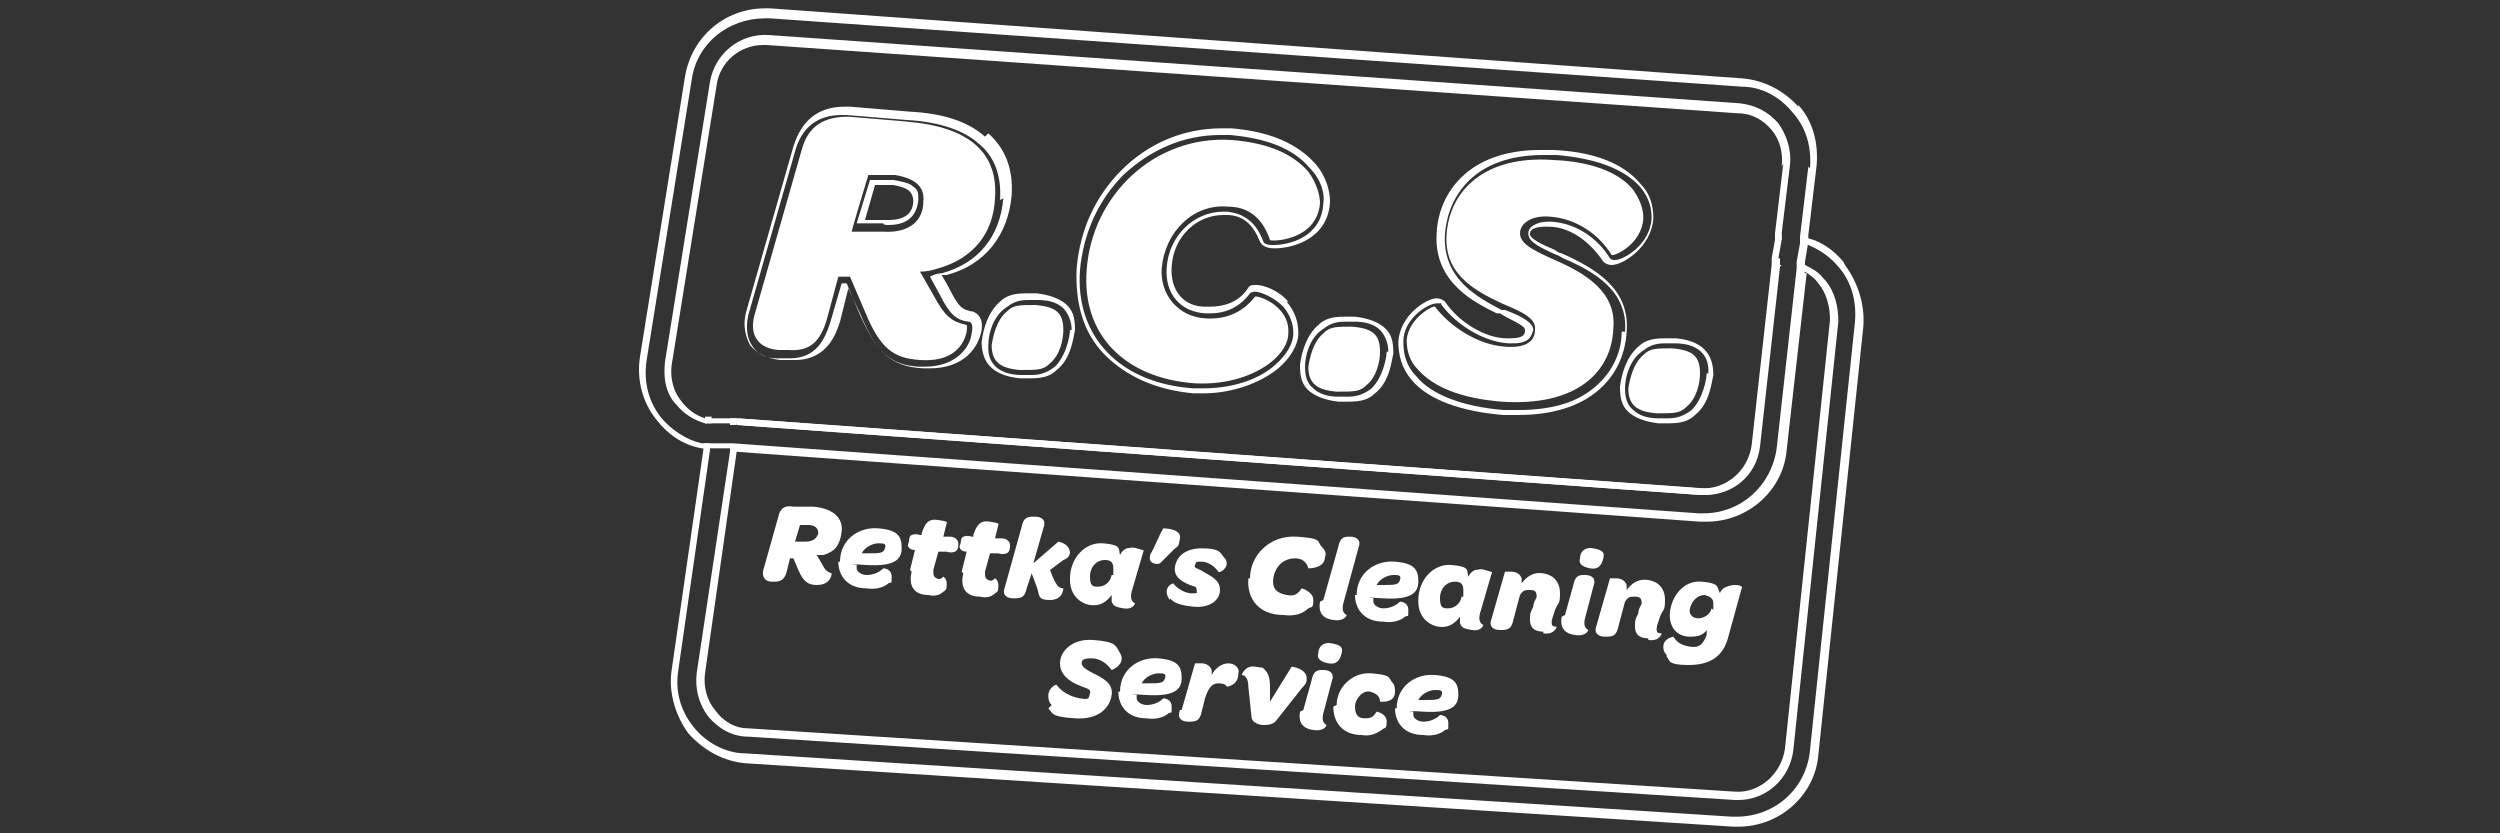 <svg xmlns="http://www.w3.org/2000/svg" id="Laag_1" viewBox="0 0 150 50"><rect x="0" y="0" width="150" height="50" fill="#333333" stroke="none"/><defs><style>      .st0 {        fill: #fff;      }    </style></defs><g><path class="st0" d="M106.5,14v.4s.4,0,.4,0v-.4s-.4,0-.4,0ZM110.6,15.7c-.6-.7-1.3-1.2-2.1-1.4-.1,0-.3,0-.4-.1v.4c0,0,.2,0,.4.1.7.3,1.3.7,1.8,1.3.8.9,1.1,2.1,1,3.3l-2.7,25.7c-.2,2.3-2.1,4-4.4,4s-.2,0-.3,0l-59.2-3.8c-1.2,0-2.4-.7-3.1-1.6-.8-1-1.1-2.2-.9-3.4l1.9-13.2v-.4c0,0-.2,0-.4,0v.4c0,0-1.9,13.2-1.9,13.2-.2,1.3.2,2.7,1,3.8.9,1,2.1,1.7,3.5,1.8l59.2,3.8c.1,0,.2,0,.3,0,2.5,0,4.6-1.9,4.8-4.3l2.7-25.7c.1-1.3-.3-2.6-1.1-3.7ZM42.7,25c-.1,0-.3,0-.4,0v.4c0,0,.2,0,.4,0v-.4Z"></path><path class="st0" d="M106.8,16l-1.2,10.8c-.2,1.7-1.6,2.9-3.3,2.9s-.2,0-.2,0l-57.8-4.2v-.4c0,0,57.9,4.2,57.9,4.2,1.5.1,2.9-1,3.1-2.6l1.2-10.8h.4Z"></path><path class="st0" d="M106.4,15.5v.4s.4,0,.4,0v-.4s-.4,0-.4,0ZM109.4,16.7c-.3-.4-.7-.6-1.1-.8-.1,0-.3-.1-.4-.2v.4c0,0,.2.1.4.2.3.2.6.4.8.7.5.6.7,1.4.7,2.2l-2.7,25.7c-.2,1.5-1.5,2.7-3,2.6l-59.2-3.8c-.8,0-1.5-.4-2-1.1-.5-.6-.7-1.4-.6-2.2l1.9-13.3v-.4c0,0-.4,0-.4,0v.4c0,0-2,13.3-2,13.3-.1.9.1,1.8.7,2.6.6.7,1.4,1.2,2.4,1.2l59.2,3.8c0,0,.1,0,.2,0,1.7,0,3.1-1.3,3.3-3l2.7-25.7c0-.9-.2-1.8-.8-2.5ZM44.2,25.1h-.4s0,.4,0,.4h.4s0-.4,0-.4Z"></path></g><g><path class="st0" d="M107.9,16.2l-1.2,10.8c-.3,2.2-2.1,3.9-4.4,3.9s-.2,0-.3,0l-57.9-4.2v.4c0,0,57.9,4.2,57.9,4.2.1,0,.2,0,.4,0,2.5,0,4.6-1.9,4.8-4.3l1.2-10.6c-.1,0-.3-.1-.4-.2ZM107.9,6.4c-.9-1-2.1-1.6-3.4-1.7L46.2.5c-.1,0-.2,0-.3,0-2.4,0-4.4,1.7-4.8,4.1l-2.7,16.8c-.2,1.3.1,2.7,1,3.8.7.9,1.6,1.5,2.7,1.7.1,0,.3,0,.4,0,.1,0,.2,0,.3,0h.8c0,0,.4,0,.4,0l57.9,4.2c.1,0,.2,0,.4,0,2.5,0,4.6-1.9,4.8-4.3l1.2-10.6v-.5c0,0,.2-1.2.2-1.2v-.4c0,0,.5-4.2.5-4.2.1-1.3-.2-2.6-1.1-3.6ZM108.5,10l-.5,4.2v.4s-.2,1.1-.2,1.1v.4s-1.2,10.8-1.2,10.8c-.3,2.2-2.1,3.9-4.4,3.9s-.2,0-.3,0l-57.9-4.2h-.4s-.8,0-.8,0c-.1,0-.2,0-.3,0-.1,0-.3,0-.4,0-.9-.2-1.8-.8-2.4-1.5-.8-1-1.1-2.2-.9-3.5l2.7-16.8c.3-2.2,2.2-3.7,4.4-3.7s.2,0,.3,0l58.3,4.1c1.2,0,2.3.6,3.1,1.6.8.9,1.1,2.1,1,3.3ZM107.9,16.2l-1.2,10.8c-.3,2.2-2.1,3.9-4.4,3.9s-.2,0-.3,0l-57.9-4.2v.4c0,0,57.9,4.2,57.9,4.2.1,0,.2,0,.4,0,2.5,0,4.6-1.9,4.8-4.3l1.2-10.6c-.1,0-.3-.1-.4-.2Z"></path><path class="st0" d="M106.3,15.9l-1.2,10.8c-.2,1.5-1.5,2.7-3.1,2.6l-57.8-4.2v.4c0,0,57.8,4.2,57.8,4.2,0,0,.2,0,.2,0,1.7,0,3.1-1.3,3.3-2.9l1.2-10.8h-.4ZM106.7,7.4c-.6-.7-1.4-1.1-2.3-1.2L46.1,2.1c-1.7-.1-3.2,1.1-3.5,2.8l-2.7,16.8c-.1.9,0,1.9.7,2.6.4.5,1,.9,1.7,1.1.1,0,.3,0,.4,0,0,0,.2,0,.2,0h.9c0,0,.4,0,.4,0l57.8,4.2c0,0,.2,0,.2,0,1.7,0,3.1-1.3,3.3-2.9l1.2-10.8v-.4s.2-1.1.2-1.1v-.4s.5-4.1.5-4.1c.1-.9-.2-1.8-.7-2.5ZM107,9.8l-.5,4.2v.4s-.2,1.1-.2,1.1v.4s-1.2,10.8-1.2,10.8c-.2,1.5-1.5,2.7-3.1,2.6l-57.8-4.2h-.4s-.9,0-.9,0c0,0-.1,0-.2,0-.1,0-.3,0-.4,0-.6-.2-1-.5-1.4-1-.5-.6-.7-1.4-.6-2.2l2.7-16.8c.2-1.4,1.4-2.4,2.8-2.4s.1,0,.2,0l58.3,4.1c.8,0,1.5.4,2,1,.5.6.7,1.4.6,2.2Z"></path></g><g><path class="st0" d="M54.8,11.2c-.2-.2-.6-.3-1.2-.4h-1.4c0,0-.8,2.6-.8,2.6h1.6c0,.1.2.1.3.1,1.1,0,1.7-.5,1.8-1.5,0-.4,0-.6-.3-.8ZM54.8,12c0,.8-.5,1.2-1.5,1.2s-.2,0-.2,0h-1.2c0,0,.6-2.1.6-2.1h1.1c.5.1.8.2,1,.4,0,0,.2.2.2.6Z"></path><path class="st0" d="M59.1,8.2c-1-.9-2.5-1.4-4.5-1.5l-3.6-.3c-.1,0-.2,0-.3,0-1.6,0-2.6.8-3.1,2.4l-2.8,9.8c-.3,1,0,1.7.2,2.1.4.5,1,.8,1.8.9h.6c0,0,.2,0,.3,0,2,0,2.5-1.7,2.7-2.3l.5-2,.7,1.5c1,2.4,1.9,3.2,3.8,3.3.1,0,.3,0,.4,0,2,0,2.9-1.2,3.1-2.3.1-.8-.3-1-.5-1.1,0,0,0,0,0,0-.7-.1-.9-.3-1.5-1.5l-.4-.7c.1,0,.2,0,.3,0,2.3-.6,3.7-2.4,3.9-4.8.1-1.6-.4-2.8-1.4-3.7ZM60.2,11.9c-.2,2.3-1.5,3.9-3.7,4.5-.3,0-.5.1-.7.2l.6,1.1c.6,1.2,1,1.5,1.7,1.6,0,0,0,0,0,0,.2,0,.3.2.2.7-.1.9-1,2-2.8,2s-.2,0-.4,0c-1.7-.1-2.5-.9-3.5-3.1l-.8-1.9h-.3s-.7,2.4-.7,2.4c-.3.9-.8,2.1-2.4,2.1s-.2,0-.2,0h-.6c-.7,0-1.2-.3-1.5-.8-.2-.3-.4-.9-.2-1.8l2.8-9.8c.4-1.5,1.4-2.2,2.8-2.2s.2,0,.3,0l3.6.3c1.9.1,3.4.6,4.3,1.4,1,.8,1.4,2,1.3,3.4Z"></path><path class="st0" d="M62.2,17.6c-.2,0-.4,0-.6,0-.7,0-1.2.1-1.6.5-.7.6-1,1.6-1.1,2.4,0,.9.3,2,2.3,2.2.2,0,.4,0,.6,0,.7,0,1.2-.1,1.6-.5.9-.7,1-2,1.1-2.4,0-.7-.1-1.2-.6-1.6-.4-.3-.9-.5-1.7-.6ZM64.2,19.8c0,.3-.2,1.5-.9,2.2-.4.3-.8.5-1.4.5s-.4,0-.6,0c-.5,0-2.1-.1-2-1.8,0-.7.3-1.7,1-2.2.4-.3.7-.5,1.4-.5s.4,0,.6,0c.7,0,1.2.2,1.5.5.3.3.5.8.5,1.3Z"></path><path class="st0" d="M77.3,18.1c-.6-.7-1.5-1-1.9-1s-.4,0-.6.3c-.5.7-1.3,1-2.2,1s-.2,0-.3,0c-1.3,0-2.1-1-2-2.4.1-1.8,1.5-3.1,3.1-3.1s.1,0,.2,0c1,0,1.6.6,2,1.6,0,0,0,0,0,0,.2.4.7.4.9.4,1.1,0,3.2-.6,3.3-2.8,0-.6-.2-1.5-.9-2.3-1.1-1.2-2.7-1.9-5-2.1-.2,0-.4,0-.6,0-2.3,0-4.4.9-6,2.5-1.6,1.6-2.5,3.6-2.7,5.9-.1,2.1.4,3.9,1.7,5.2,1.3,1.3,3.1,2.1,5.3,2.3.2,0,.4,0,.6,0,1.7,0,3.4-.6,4.5-1.5.7-.6,1.2-1.4,1.2-2.1,0-.7-.2-1.3-.7-1.9ZM77.6,20c0,.6-.4,1.3-1.1,1.9-1,.9-2.6,1.4-4.3,1.4s-.4,0-.6,0c-4.4-.3-7.1-3.1-6.8-7.1.2-2.2,1.1-4.2,2.6-5.7,1.6-1.5,3.6-2.4,5.8-2.4s.4,0,.6,0c2.2.2,3.8.8,4.8,2,.7.7.9,1.6.8,2.1-.1,2-2,2.5-3,2.5-.2,0-.5,0-.6-.2,0,0,0,0,0,0-.4-1.1-1.1-1.7-2.2-1.8,0,0-.2,0-.2,0-1.8,0-3.3,1.5-3.4,3.4-.1,1.5.8,2.6,2.3,2.7,0,0,.2,0,.3,0,1,0,1.8-.4,2.4-1.2,0,0,.1-.1.3-.1.3,0,1.1.3,1.7.9.4.5.6,1,.6,1.6Z"></path><path class="st0" d="M81.3,19c-.2,0-.4,0-.6,0-.7,0-1.2.1-1.6.5-.7.6-1,1.6-1.1,2.4,0,.7.1,1.2.6,1.6.4.3.9.5,1.7.6.2,0,.4,0,.6,0,.7,0,1.2-.1,1.6-.5.9-.7,1-2,1.1-2.4,0-.7-.1-1.2-.6-1.6-.4-.3-.9-.5-1.7-.6ZM83.2,21.1c0,.3-.2,1.5-.9,2.2-.4.3-.8.5-1.4.5s-.4,0-.6,0c-.7,0-1.2-.2-1.5-.5-.4-.3-.5-.8-.5-1.3,0-.7.3-1.7,1-2.2.4-.3.7-.5,1.4-.5s.4,0,.6,0c.7,0,1.2.2,1.5.5.3.3.5.8.5,1.3Z"></path><path class="st0" d="M93.7,15.2c-.1,0-.3-.1-.4-.2-.7-.3-1.6-.7-1.5-1,0-.3.5-.4.9-.4s.1,0,.2,0c1.3,0,2.5.9,3.3,2.1,0,0,0,0,0,0,0,0,.2.2.5.2.7,0,2.4-1.1,2.5-2.8,0-.8-.2-1.5-.8-2.1-1-1.2-2.8-1.9-5.2-2-.3,0-.5,0-.8,0-4.3,0-6.1,2.6-6.2,5-.2,3,2.4,4.2,3.6,4.8h.2c.6.4,1.5.7,1.5,1,0,.2,0,.5-.9.5s-.2,0-.2,0c-1.3,0-2.9-1-3.7-2.2,0,0,0,0,0,0,0,0-.2-.2-.5-.2-.6,0-2.2,1-2.3,2.6,0,.8.2,1.6.8,2.3,1,1.2,3,1.9,5.5,2.1.3,0,.6,0,.9,0,2,0,3.6-.5,4.7-1.4,1.1-.9,1.7-2.1,1.8-3.6.2-2.6-1.9-3.8-3.9-4.7ZM97.3,19.9c0,1.4-.7,2.6-1.7,3.4-1.1.9-2.6,1.3-4.5,1.3s-.6,0-.9,0c-2.4-.2-4.3-.9-5.2-2-.6-.6-.8-1.3-.8-2.1,0-1.4,1.5-2.3,2-2.3s.2,0,.3.1c0,0,0,0,0,0,.9,1.2,2.5,2.2,4,2.3,0,0,.2,0,.3,0,1.1,0,1.1-.6,1.2-.8,0-.4-.6-.8-1.7-1.2h-.2c-1.3-.7-3.6-1.8-3.4-4.6.2-2.3,1.8-4.7,5.9-4.7s.5,0,.8,0c2.3.2,4,.8,5,1.9.5.6.7,1.2.7,1.9-.1,1.6-1.7,2.5-2.2,2.5h0c-.1,0-.2,0-.3-.1,0,0,0,0,0,0-.8-1.3-2.1-2.1-3.5-2.2,0,0-.2,0-.2,0-.7,0-1.2.3-1.2.7,0,.5.6.8,1.7,1.3.1,0,.2.1.4.2,1.9.8,3.9,2,3.7,4.4Z"></path><path class="st0" d="M100.5,20.3c-.2,0-.4,0-.6,0-.7,0-1.2.1-1.6.5-.7.6-1,1.6-1.1,2.4,0,.7.1,1.2.6,1.6.4.3.9.5,1.7.6.2,0,.4,0,.6,0,.7,0,1.2-.1,1.6-.5.9-.7,1-2,1.1-2.4,0-.9-.3-2-2.2-2.2ZM102.4,22.4c0,.3-.2,1.5-.9,2.2-.4.3-.8.5-1.4.5s-.4,0-.6,0c-.7,0-1.2-.2-1.5-.5-.4-.3-.5-.8-.5-1.3,0-.7.3-1.7,1-2.2.4-.3.7-.5,1.4-.5s.4,0,.6,0c.5,0,2.1.1,2,1.8Z"></path><path class="st0" d="M54.5,7.3l-3.6-.3c-1.4,0-2.4.5-2.8,2l-2.8,9.8c-.4,1.3.2,2.1,1.4,2.2h.6c1.3.1,1.9-.5,2.3-1.8l.7-2.6h.7c0,0,.9,2.1.9,2.1.9,2.2,1.7,2.8,3.3,2.9,2.8.2,2.9-2,2.8-2.1-.9-.2-1.3-.5-2-1.8l-.8-1.4c.4,0,.8-.1,1.1-.2,2.1-.6,3.3-2.1,3.4-4.2.2-2.7-1.5-4.3-5.3-4.6ZM55.4,12.1c0,1.1-.8,1.9-2.4,1.8h-1.9c0-.1,1-3.4,1-3.4h1.6c1.2.2,1.8.7,1.7,1.6Z"></path><path class="st0" d="M62.2,18.3c-1.1,0-1.4,0-1.8.4-.6.5-.8,1.4-.9,2,0,1,.5,1.4,1.7,1.5,1.1,0,1.4,0,1.8-.4.6-.5.8-1.4.8-2,0-1-.4-1.4-1.7-1.5Z"></path><path class="st0" d="M75.3,17.8c-.7.9-1.7,1.4-3,1.3-1.6-.1-2.7-1.4-2.6-3,.2-2.2,1.9-3.9,4-3.7,1.3,0,2.1.8,2.5,2,0,.1,2.8.1,3-2.2,0-.5-.2-1.2-.7-1.9-.8-.9-2.1-1.7-4.6-1.9-4.7-.3-8.4,3.4-8.7,7.8-.3,3.9,2.3,6.5,6.5,6.8,2,.1,3.6-.5,4.6-1.3.6-.5,1-1.1,1-1.7.1-1.7-1.9-2.3-2-2.2Z"></path><path class="st0" d="M81.2,19.6c-1.1,0-1.4,0-1.8.4-.6.5-.8,1.4-.9,2,0,1,.5,1.4,1.7,1.5,1.1,0,1.4,0,1.8-.4.6-.5.8-1.4.8-2,0-1-.4-1.4-1.7-1.5Z"></path><path class="st0" d="M93.5,15.7c-1.3-.6-2.3-1-2.3-1.7,0-.6.7-1.1,1.8-1,1.5.1,2.9,1,3.7,2.3.1.1,1.8-.6,1.9-2.2,0-.6-.2-1.1-.6-1.7-.8-1-2.4-1.7-4.8-1.8-4.2-.3-6.2,1.9-6.4,4.4-.2,2.4,1.6,3.4,3.3,4.2,1.2.5,2.1.9,2,1.6,0,.7-.6,1.1-1.8,1-1.6-.1-3.3-1.2-4.2-2.4-.1-.1-1.6.7-1.7,2,0,.7.2,1.3.7,1.8.9,1,2.5,1.7,5,1.9,4.4.3,6.6-1.7,6.7-4.4.2-2.2-1.7-3.3-3.5-4.1Z"></path><path class="st0" d="M100.4,20.9c-1.1,0-1.4,0-1.8.4-.6.5-.8,1.4-.9,2,0,1,.5,1.4,1.7,1.5,1.1,0,1.4,0,1.8-.4.6-.5.8-1.4.8-2,0-1-.4-1.4-1.7-1.5Z"></path></g><g><g><path class="st0" d="M49,35.1c-.5,0-.8-.2-1.1-.9l-.3-.7h-.2s-.2.8-.2.8c-.1.4-.3.6-.7.6h-.2c-.4,0-.6-.3-.5-.7l.9-3.2c.1-.5.4-.7.9-.6h1.2c1.2.1,1.8.7,1.7,1.5s-.4,1.2-1.1,1.4c-.1,0-.2,0-.4,0l.3.5c.2.4.3.5.6.6,0,0,0,.7-.9.7ZM49.1,32c0-.3-.2-.5-.6-.5h-.5s-.3,1-.3,1h.6c.5,0,.7-.2.8-.5Z"></path><path class="st0" d="M50.4,33.7c0-1.3,1.1-2.1,2.3-2s1.4.5,1.4,1.2-.5,1.1-2.1,1-.4,0-.6,0c0,0,0,.1,0,.2,0,.2.3.4.6.4s.7-.1,1-.4c0,0,.5,0,.5.5s0,.3-.2.4c-.2.2-.7.4-1.3.3-1.2,0-1.7-.8-1.7-1.6ZM52,33.2c.8,0,1,0,1.1-.3s-.1-.3-.4-.3-.8.2-1,.6c.1,0,.2,0,.3,0Z"></path><path class="st0" d="M54.6,34.2l.3-1.2h0c-.3,0-.5-.2-.4-.4s0-.4.2-.5c0,0,.2-.1.5,0h.1s0-.1,0-.1c.2-.6.4-.9,1-.8s.5.1.5.2l-.2.8h.4c.3,0,.5.2.5.4s0,.4-.2.5c0,0-.2.1-.5,0h-.5s-.3,1.1-.3,1.1c0,.3,0,.4.2.5s.3,0,.4-.1c0,0,.2.1.2.4s0,.4-.2.5c-.2.2-.5.3-.9.2-.9,0-1.2-.6-1-1.4Z"></path><path class="st0" d="M57.7,34.3l.3-1.2h0c-.3,0-.5-.2-.4-.4s0-.4.2-.5c0,0,.2-.1.5,0h.1s0-.1,0-.1c.2-.6.4-.9,1-.8s.5.1.5.2l-.2.8h.4c.3,0,.5.2.5.4s0,.4-.2.5c0,0-.2.1-.5,0h-.5s-.3,1.1-.3,1.1c0,.3,0,.4.2.5s.3,0,.4-.1c0,0,.2.1.2.4s0,.4-.2.5c-.2.2-.5.3-.9.2-.9,0-1.2-.6-1-1.4Z"></path><path class="st0" d="M64.2,33.1c0,.2-.1.4-.4.5l-.8.6.2.5c.2.4.3.6.6.6,0,0,0,.7-.8.7s-.6-.3-.8-.8l-.3-.8-.3.9c-.1.5-.3.6-.7.6h-.1c-.4,0-.7-.2-.5-.7l1-3.6c.1-.5.3-.6.7-.6h.1c.4,0,.7.2.5.7l-.6,2.1,1.5-1.3s.7.1.7.7Z"></path><path class="st0" d="M64.2,34.7c0-1.2.9-2.2,2-2.1s.9.3,1,.7c.1-.2.2-.3.4-.4.2,0,.3-.1.6,0s.5.1.4.2l-.7,2.4c-.1.4,0,.6.2.7,0,0-.1.4-.7.3s-.6-.2-.7-.4c0-.1,0-.3,0-.4-.3.4-.7.7-1.3.6s-1.2-.6-1.2-1.5ZM66.8,34.5v-.4c0-.3-.1-.5-.5-.5-.5,0-.9.4-.9,1s.2.6.5.6.7-.2.8-.7Z"></path><path class="st0" d="M69,33.3c.3-.5.5-1.1.8-1.6,0,0,1.1,0,1,.6s-.1.4-.4.7l-.8.8c-.2.1-.7,0-.6-.4Z"></path><path class="st0" d="M70.2,36c-.1-.1-.2-.3-.2-.5,0-.4.4-.5.4-.5.2.3.7.6,1.1.6s.3,0,.3-.2-.1-.2-.4-.3c-.5-.2-1-.5-.9-1.1s.6-1.1,1.6-1.1,1.1.2,1.3.5c.1.1.2.2.2.4,0,.4-.5.6-.5.5-.2-.3-.6-.6-1-.6s-.3,0-.4.2.2.2.5.4c.5.3,1,.5,1,1.1s-.6,1.1-1.6,1-1.2-.3-1.4-.5Z"></path><path class="st0" d="M75,34.7c0-1.4,1.2-2.6,2.8-2.5s1.2.3,1.5.6c.2.2.3.4.2.6,0,.7-.9.7-1,.7-.1-.4-.4-.6-.8-.6-.7,0-1.2.5-1.3,1.2s.3.9.8,1,.7-.1.9-.4c0,0,.7.2.7.7s-.1.4-.3.5c-.3.3-.8.5-1.5.4-1.4,0-2.2-.9-2.1-2.2Z"></path><path class="st0" d="M79.4,36l.9-3.2c.1-.5.3-.6.6-.6h.1c.4,0,.7.2.5.7l-.9,3.3c-.1.4,0,.6.2.7,0,0-.1.4-.8.3s-.9-.5-.8-1.1Z"></path><path class="st0" d="M81.4,35.7c0-1.3,1.1-2.1,2.3-2s1.4.5,1.4,1.2-.5,1.1-2.1,1-.4,0-.6,0c0,0,0,.1,0,.2,0,.2.3.4.6.4s.7-.1,1-.4c0,0,.5,0,.5.5s0,.3-.2.4c-.2.2-.7.4-1.3.3-1.2,0-1.7-.8-1.7-1.6ZM82.9,35.1c.8,0,1,0,1.1-.3s-.1-.3-.4-.3-.8.2-1,.6c.1,0,.2,0,.3,0Z"></path><path class="st0" d="M85.1,36c0-1.2.9-2.2,2-2.1s.9.3,1,.7c.1-.2.2-.3.4-.4.2,0,.3-.1.6,0s.5.1.4.2l-.7,2.4c-.1.4,0,.6.2.7,0,0-.1.4-.7.3s-.6-.2-.7-.4c0-.1,0-.3,0-.4-.3.4-.7.7-1.3.6s-1.2-.6-1.2-1.5ZM87.8,35.8v-.4c0-.3-.1-.5-.5-.5-.5,0-.9.4-.9,1s.2.6.5.6.7-.2.8-.7Z"></path><path class="st0" d="M92.6,37.9c-.6,0-.8-.3-.8-.7s0-.4.2-.8c0-.3.2-.5.2-.6,0-.3-.1-.4-.4-.4s-.4,0-.6.3l-.4,1.5c-.1.5-.3.6-.7.6h-.1c-.4,0-.7-.2-.5-.7l.8-2.8s.2,0,.4,0,.5.1.6.4c0,0,0,.2,0,.3.3-.4.7-.7,1.3-.6s1,.5,1,1.2-.1.5-.3,1c-.1.3-.2.6-.2.7,0,.2,0,.3.3.3,0,0-.1.5-.8.4Z"></path><path class="st0" d="M93.9,36.9l.5-1.8c.1-.5.3-.6.6-.6h.1c.4,0,.7.2.5.7l-.5,1.9c-.1.4,0,.6.2.7,0,0-.1.4-.8.3s-.9-.5-.8-1.1ZM94.8,33.5c0-.4.3-.7.8-.6s.7.2.6.6-.3.7-.8.6-.7-.3-.6-.6Z"></path><path class="st0" d="M98.9,38.3c-.6,0-.8-.3-.8-.7s0-.4.2-.8c0-.3.2-.5.2-.6,0-.3-.1-.4-.4-.4s-.4,0-.6.3l-.4,1.5c-.1.5-.3.6-.7.6h-.1c-.4,0-.7-.2-.5-.7l.8-2.8s.2,0,.4,0,.5.1.6.4c0,0,0,.2,0,.3.3-.4.7-.7,1.3-.6s1,.5,1,1.2-.1.5-.3,1c-.1.3-.2.6-.2.7,0,.2,0,.3.3.3,0,0-.1.5-.8.4Z"></path><path class="st0" d="M100,39.3c-.2-.2-.2-.4-.2-.5,0-.5.6-.6.6-.6.2.3.4.5,1,.6s.8-.2,1-.7v-.3c-.2.3-.5.4-1,.4-.8,0-1.3-.6-1.2-1.5s.8-1.9,1.9-1.8.9.3,1.1.7c0-.1.1-.2.2-.3.2-.1.4-.2.7-.2s.5.1.4.2l-.8,2.9c-.3,1.2-1.1,1.7-2.4,1.7s-1.1-.3-1.3-.5ZM102.8,36.6v-.4c0-.3-.2-.4-.5-.5-.5,0-.8.4-.9.8s.2.6.5.6.7-.2.8-.6Z"></path></g><g><path class="st0" d="M63.1,42.3c-.2-.2-.2-.4-.2-.6,0-.4.5-.7.5-.6.3.4.8.7,1.4.8s.5,0,.6-.3-.3-.3-.7-.5c-.5-.2-1.1-.6-1.1-1.3s.7-1.5,2-1.4,1.3.3,1.5.6c.1.2.2.3.2.5,0,.5-.6.7-.6.7-.3-.4-.7-.7-1.2-.7s-.6.1-.6.3.3.4.7.6c.6.3,1.2.6,1.1,1.3s-.7,1.5-2.2,1.4-1.3-.3-1.6-.6Z"></path><path class="st0" d="M67.2,41.5c0-1.3,1.1-2.1,2.3-2s1.4.5,1.4,1.2-.5,1.1-2.1,1-.4,0-.6,0c0,0,0,.1,0,.2,0,.2.3.4.6.4s.7-.1,1-.4c0,0,.5,0,.5.5s0,.3-.2.4c-.2.2-.7.4-1.3.3-1.2,0-1.7-.8-1.7-1.6ZM68.8,41c.8,0,1,0,1.1-.3s-.1-.3-.4-.3-.8.2-1,.6c.1,0,.2,0,.3,0Z"></path><path class="st0" d="M70.9,42.6l.8-2.8s.2,0,.4,0,.5.1.6.4c0,0,0,.2,0,.3.2-.4.6-.7,1-.7s.7.3.6.6c0,.7-.6.8-.7.8,0-.1-.2-.2-.5-.2-.4,0-.6.3-.8.9l-.2.8c-.1.5-.3.6-.7.6h-.1c-.4,0-.7-.2-.5-.7Z"></path><path class="st0" d="M78.4,40.7c0,.2,0,.3-.3.6l-1.5,1.9c-.2.3-.6.3-.8.3s-.6-.1-.7-.4l-.2-1.9c0-.5-.2-.7-.4-.7,0,0,.2-.6.8-.5s.4,0,.6.2c.2.2.3.5.3,1v.9s1.3-2.1,1.3-2.1c0,0,.9.1.9.7Z"></path><path class="st0" d="M78.2,42.6l.5-1.8c.1-.5.3-.6.6-.6h.1c.4,0,.7.2.5.7l-.5,1.9c-.1.4,0,.6.2.7,0,0-.1.4-.8.3s-.9-.5-.8-1.1ZM79.1,39.2c0-.4.3-.7.8-.6s.7.2.6.6-.3.7-.8.6-.7-.3-.6-.6Z"></path><path class="st0" d="M80.2,42.3c0-1.1,1-2,2.1-1.9s1,.2,1.2.5c.2.2.2.4.2.6,0,.7-.8.6-.9.6,0-.3-.2-.5-.6-.6s-.9.4-.9.9.2.7.6.7.5-.1.7-.4c0,0,.6.1.6.6s-.1.3-.3.5c-.3.2-.7.4-1.2.3-1.1,0-1.7-.7-1.7-1.7Z"></path><path class="st0" d="M83.8,42.5c0-1.3,1.1-2.1,2.3-2s1.4.5,1.4,1.2-.5,1.1-2.1,1-.4,0-.6,0c0,0,0,.1,0,.2,0,.2.3.4.6.4s.7-.1,1-.4c0,0,.5,0,.5.5s0,.3-.2.4c-.2.2-.7.4-1.3.3-1.2,0-1.7-.8-1.7-1.6ZM85.4,42c.8,0,1,0,1.1-.3s-.1-.3-.4-.3-.8.2-1,.6c.1,0,.2,0,.3,0Z"></path></g></g></svg>